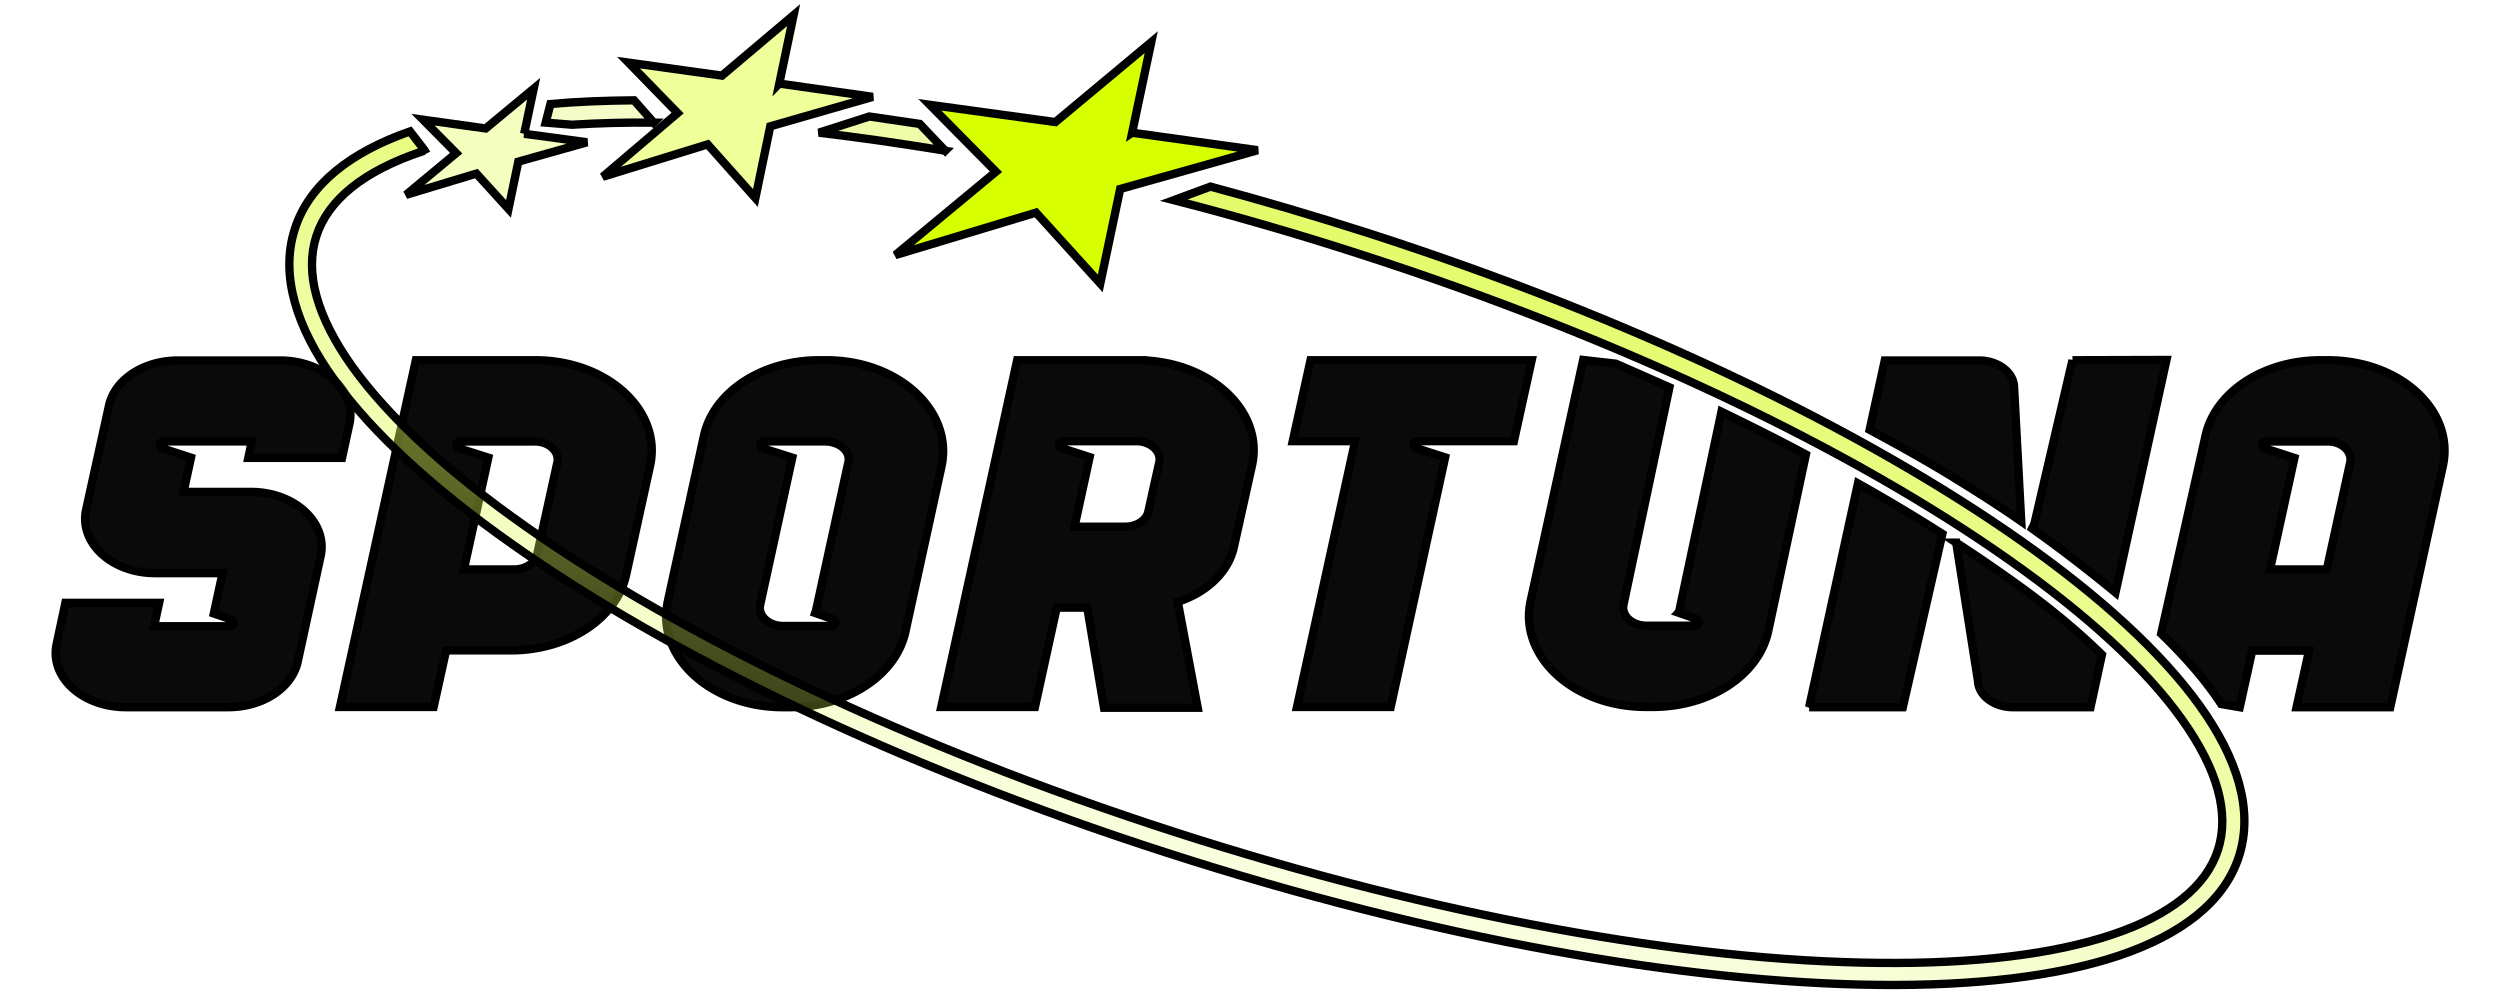<svg xmlns="http://www.w3.org/2000/svg" width="300" height="120" xmlns:v="https://vecta.io/nano"><defs><linearGradient id="A" x1=".711" y1=".097" x2=".293" y2=".859"><stop offset="0" stop-color="#defb52" stop-opacity=".95"/><stop offset="1" stop-color="#defb52" stop-opacity=".1"/></linearGradient><linearGradient id="B" x1="4.093" y1="-9.798" x2="-2.382" y2="9.203"><stop offset="0" stop-color="#defb52" stop-opacity=".95"/><stop offset="1" stop-color="#defb52" stop-opacity=".1"/></linearGradient><linearGradient id="C" x1="6.183" y1="-19.377" x2="-1.391" y2="7.265"><stop offset="0" stop-color="#defb52" stop-opacity=".95"/><stop offset="1" stop-color="#defb52" stop-opacity=".1"/></linearGradient></defs><path fill="#fff" d="M0 0h300v120H0z"/><g stroke="null"><path d="M136.46 43.227h0-14.4l-9.111 41.607h11.246l2.612-11.915h3.664l2.007 12.011h11.246l-2.389-12.711c3.441-1.115 6.053-3.536 6.722-6.531l2.166-9.749c1.529-6.627-5.065-12.711-13.763-12.711h0zm2.644 12.265h0l-1.306 5.894c-.223 1.051-1.402 1.816-2.772 1.816h-6.085l1.816-8.347-3.345-1.083c-.573-.191-.382-.828.223-.828h8.729c1.72 0 3.058 1.242 2.74 2.549zm62.411 17.809c0 .064-.032.127-.064.159 0 .032-.032.064-.032.064h0l2.103.733c.573.191.382.828-.223.828h-4.46-.064-.064-1.115c-1.752 0-3.058-1.211-2.772-2.549l5.511-26.06-6.435-2.835-3.919-.446-6.308 28.927c-1.434 6.627 5.161 12.711 13.826 12.711h.86c6.85 0 12.68-3.823 13.826-9.08l4.524-21.218c-3.281-1.752-6.658-3.441-10.131-5.129L201.513 73.3h0zm77.83-30.074h-.86c-6.85 0-12.68 3.823-13.826 9.08l-5.32 23.734c2.931 2.835 5.352 5.607 7.2 8.442l2.23.382 1.497-6.786h6.818l-1.497 6.786h11.246l6.308-28.927c1.465-6.658-5.129-12.711-13.795-12.711h0zm2.676 12.265l-2.804 12.839H272.4l2.931-13.38-3.536-1.147c-.573-.191-.382-.828.223-.828h7.264c1.688-.032 3.027 1.179 2.74 2.517h0zm-111.823-2.549h11.469l2.135-9.717h-26.538l-2.135 9.717h7.487l-6.977 31.89h11.246l6.531-29.947-3.473-1.115c-.542-.159-.382-.828.255-.828h0zm64.545 12.17l2.612 16.598c.064 1.752 1.943 3.154 4.205 3.154h9.303l1.37-6.308c-2.963-2.899-6.531-5.862-10.673-8.793a169.38 169.38 0 0 0-6.818-4.651h0zm-17.649 19.752h11.246l4.747-20.803a212.91 212.91 0 0 0-10.131-6.053l-5.862 26.857h0zm31.603-41.638h0l-4.683 20.103-.51-.159 1.943 1.402c3.058 2.23 5.862 4.428 8.411 6.531l6.117-27.908-11.278.032h0zm-7.009 3.185c-.064-1.752-1.943-3.154-4.205-3.154h-11.31l-1.816 8.315c3.441 1.848 6.754 3.696 9.876 5.607.127.064.255.159.35.223 2.772 1.688 5.448 3.409 7.965 5.161l-.86-16.152h0zM64.206 43.227h0-14.304L40.79 84.834h11.246l1.497-6.786h7.773c6.85 0 12.68-3.823 13.826-9.048L78 55.938c1.497-6.627-5.097-12.711-13.795-12.711h0zm2.676 12.265l-2.421 11.023c-.223 1.051-1.402 1.816-2.772 1.816h-6.021l2.931-13.412-3.504-1.115c-.573-.191-.382-.828.223-.828h8.793c1.752-.032 3.058 1.211 2.772 2.517h0 0zm-36.765 3.536h0-8.092l.892-4.11-3.441-1.115c-.573-.191-.382-.828.223-.828h10.513l-.414 1.975h11.246l.892-4.11c.86-3.982-3.122-7.582-8.315-7.582H21.356c-4.11 0-7.614 2.294-8.283 5.448l-2.74 12.457c-.86 3.982 3.09 7.614 8.283 7.614h8.092l-1.051 4.842 2.039.701c.573.191.382.828-.223.828h-2.134 0-6.85l.605-2.804H7.848l-1.051 4.938c-.86 3.982 3.122 7.582 8.315 7.582h12.297c4.11 0 7.614-2.294 8.315-5.448l2.772-12.775c.796-3.982-3.186-7.614-8.379-7.614zm69.037-15.801h-.86c-6.85 0-12.68 3.823-13.826 9.08l-4.333 19.848c-1.434 6.627 5.129 12.711 13.826 12.711h.86c6.85 0 12.68-3.823 13.826-9.048l4.333-19.848c1.434-6.658-5.161-12.743-13.826-12.743h0zm2.644 12.265h0l-3.887 17.809c0 .096-.064.159-.096.255h0l2.103.733c.573.191.382.828-.223.828h-4.46-.127-1.115c-1.752 0-3.058-1.211-2.772-2.549l3.855-17.649-3.504-1.115c-.573-.191-.382-.828.223-.828h7.2c1.784 0 3.122 1.211 2.804 2.517z" fill="#0a0a0a"/><path d="M50.921 17.995l-1.72-2.23c-7.073 2.485-12.106 6.308-13.826 11.724-1.784 5.543.191 11.788 4.747 18.096 4.556 6.34 11.883 13.062 21.345 19.72 18.924 13.349 46.577 26.729 78.531 37.019 31.954 10.322 62.219 15.611 85.38 15.865 11.565.127 21.441-1.019 28.864-3.504 7.391-2.485 12.648-6.372 14.432-11.915s-.191-11.788-4.715-18.095c-4.556-6.34-11.883-13.062-21.345-19.72-18.924-13.349-46.577-26.729-78.531-37.019-6.372-2.039-12.648-3.887-18.828-5.543l-4.396 1.625c7.327 1.88 14.814 4.046 22.396 6.499 31.763 10.258 59.193 23.511 77.83 36.669 9.334 6.563 16.407 13.062 20.708 19.083 4.333 6.053 5.766 11.342 4.365 15.706s-5.671 7.837-12.743 10.195c-7.041 2.358-16.566 3.504-27.972 3.377-22.811-.223-52.821-5.48-84.584-15.738s-59.193-23.511-77.83-36.669c-9.334-6.563-16.375-13.062-20.708-19.083-4.333-6.053-5.766-11.342-4.365-15.706s5.671-7.837 12.743-10.195c.064-.096.159-.127.223-.159h0z" fill="url(#A)"/><path d="M113.427 18.09l-3.058-3.218-6.053-.892-6.053 1.943c4.874.573 9.94 1.306 15.165 2.166h0z" fill="url(#B)"/><path d="M78.446 14.713l-2.358-2.676c-3.536.032-6.881.159-10.035.446l-.573 2.23 3.154.255c3.09-.191 6.372-.287 9.812-.255z" fill="url(#C)"/><g fill="#d7ff00"><path d="M62.899 16.052l1.147-5.416-5.766 4.779-7.519-1.051 3.982 4.014-6.021 5.002 8.442-2.549 3.855 4.237 1.179-5.671 8.251-2.326-7.55-1.019h0z" opacity=".25"/><path d="M93.515 10.03l1.72-8.219-8.602 7.264L75.42 7.513l5.894 6.053-8.984 7.646 12.584-3.887 5.734 6.435 1.784-8.602 12.297-3.536-11.214-1.593h0z" opacity=".4"/><path d="M135.855 15.924l2.294-10.864-11.501 9.589-15.069-2.071 7.933 8.028-12.074 10.004 16.885-5.097 7.71 8.506 2.389-11.342 16.503-4.651-15.069-2.103h0z"/></g><path fill="none" d="M-30.573-57.955h361.145v235.911H-30.573z"/></g></svg>